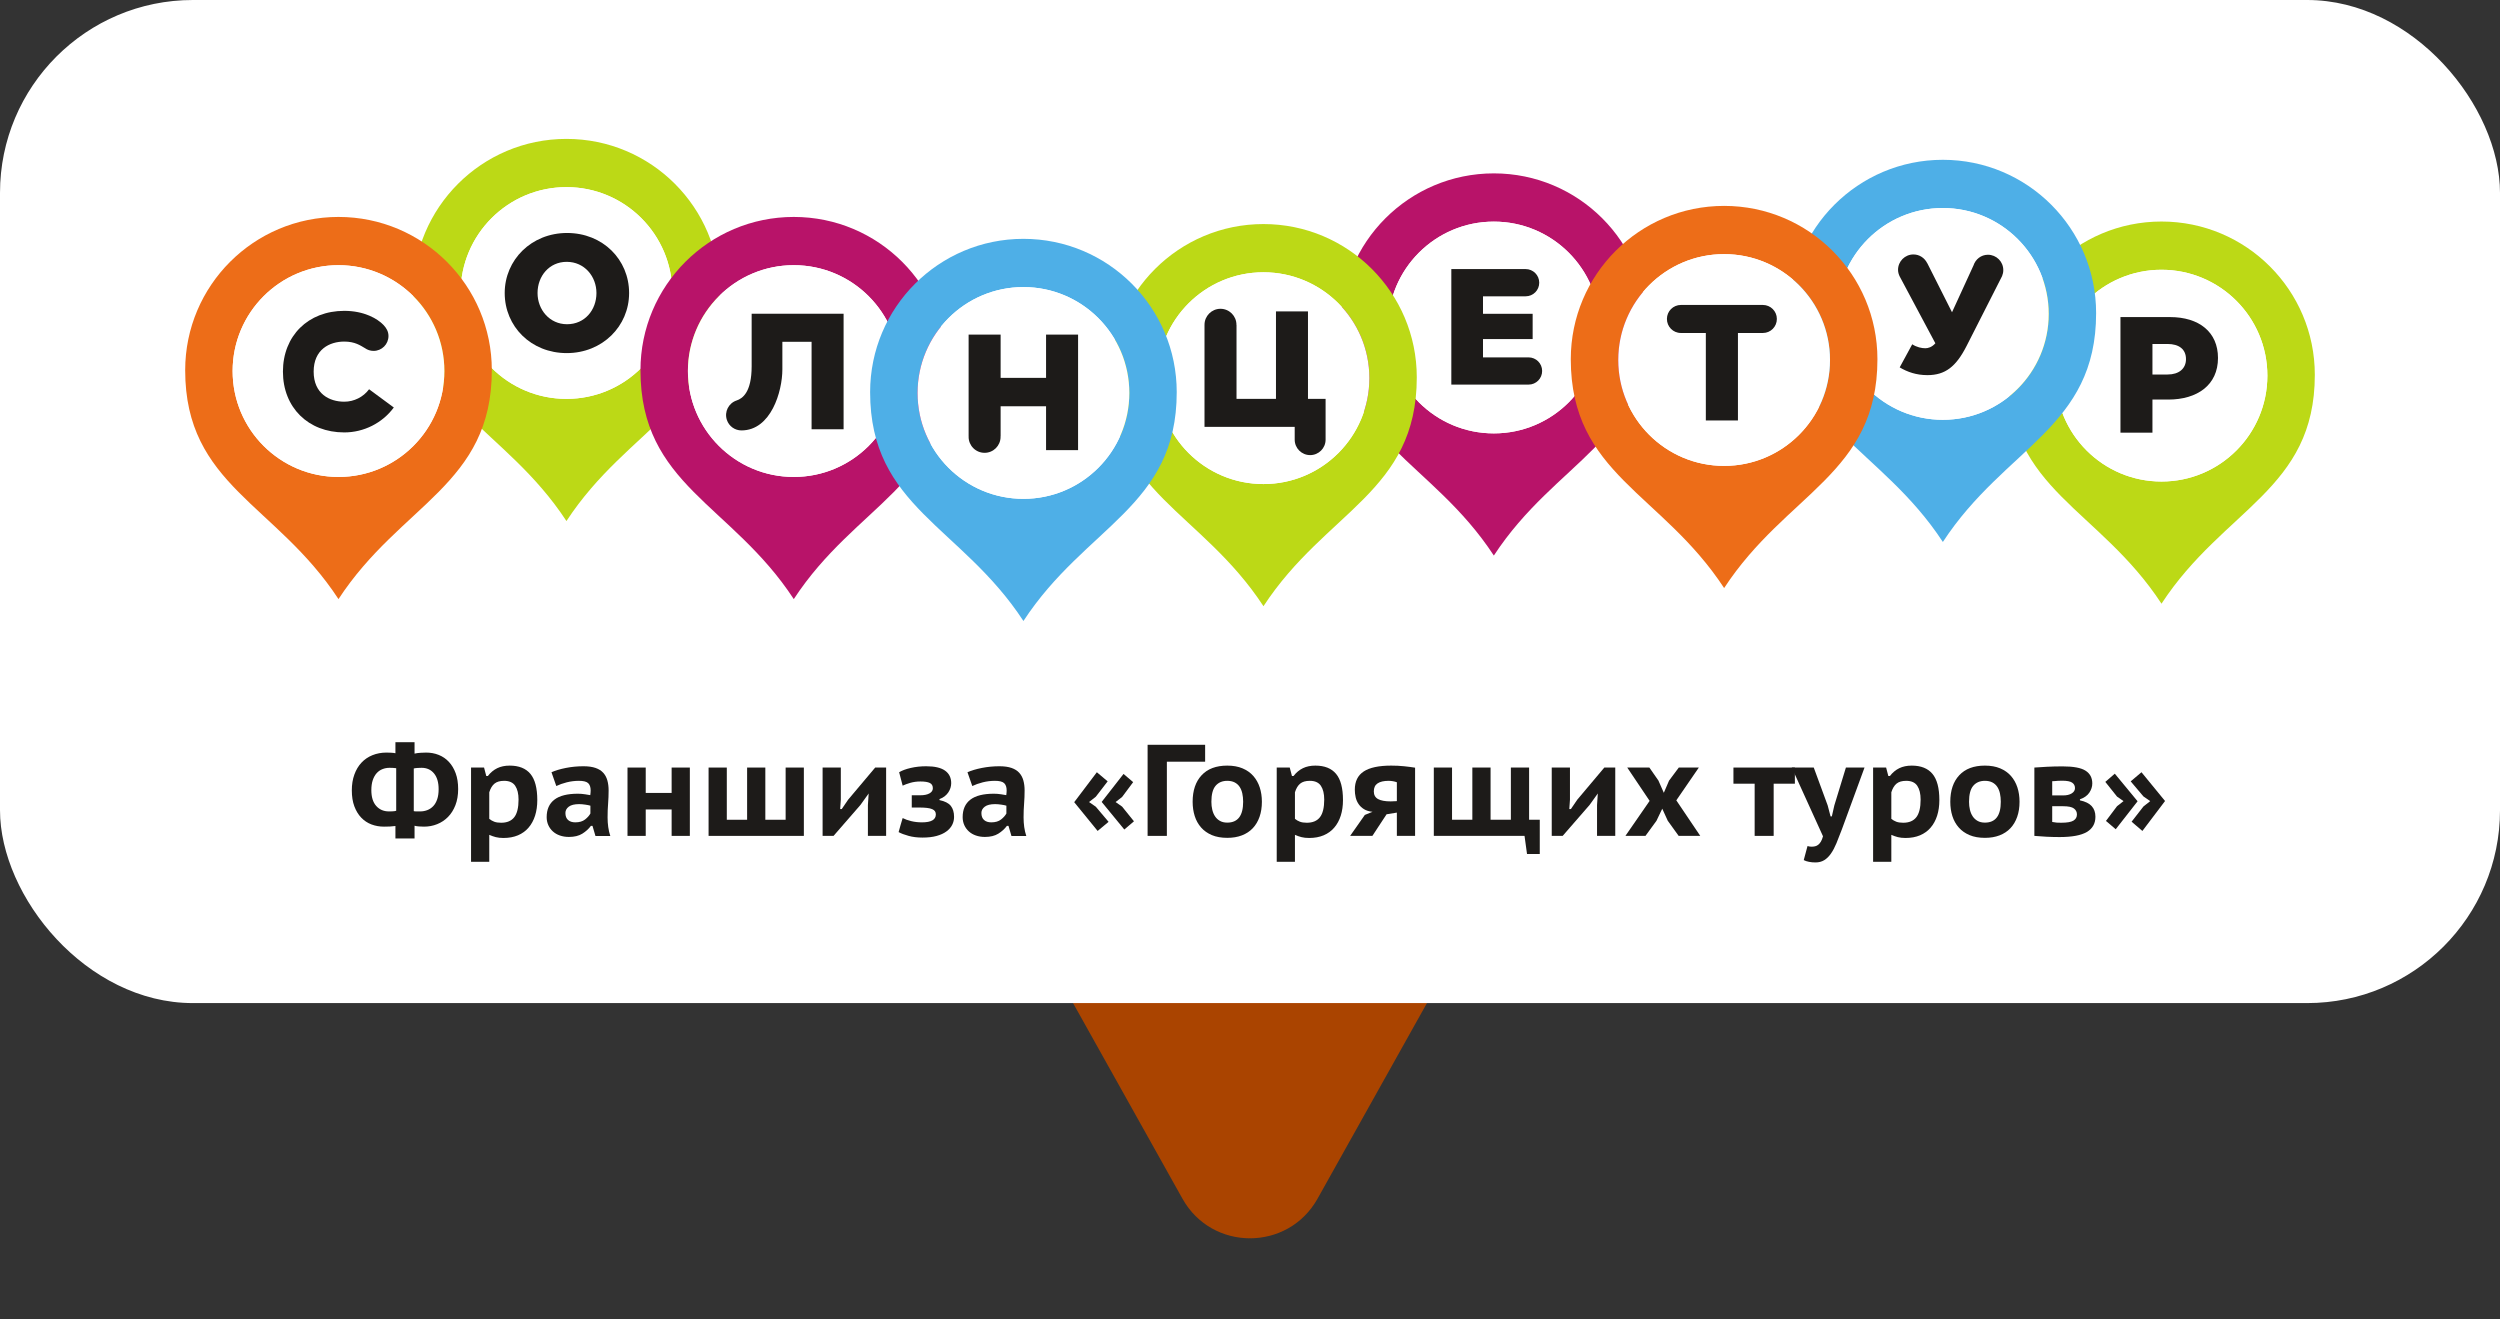 <?xml version="1.0" encoding="UTF-8"?> <svg xmlns="http://www.w3.org/2000/svg" width="324" height="171" viewBox="0 0 324 171" fill="none"><rect x="0" y="0" width="324" height="171" fill="#333333" stroke="none"/><path d="M129 86C129 67.775 143.775 53 162 53V53C180.225 53 195 67.775 195 86V99.801C195 107.8 192.95 115.666 189.045 122.647L170.753 155.35C166.925 162.195 157.075 162.195 153.247 155.35L134.955 122.647C131.05 115.666 129 107.8 129 99.801V86Z" fill="#AA4400"></path><path d="M152.495 65.218C152.495 65.218 154.682 72.783 148.316 77.246C142.265 81.482 138.784 84.875 138.044 95.061C137.346 104.758 145.023 116.877 157.32 119C156.325 117.576 155.72 115.834 155.72 113.92C155.72 109.212 159.303 105.393 163.72 105.393C168.137 105.393 171.72 109.212 171.72 113.92C171.72 115.535 171.278 117.023 170.546 118.302C173.457 117.322 182.401 113.412 184.503 102.028C186.231 92.667 183.065 87.415 180.912 85.038C182.512 88.83 180.154 94.789 174.733 95.533C181.984 89.855 176.827 72.692 168.682 71.45C170.146 73.082 171.048 75.296 171.048 77.736C171.048 80.43 170.163 82.598 168.92 84.049C168.291 84.884 167.44 85.51 166.452 85.809C166.367 85.836 166.291 85.873 166.206 85.891C165.95 85.954 165.686 85.981 165.423 85.999C165.363 85.999 165.312 86.027 165.252 86.027H165.244C165.184 86.027 165.133 86.045 165.082 86.045C162.35 86.045 160.137 83.686 160.137 80.775C160.137 79.668 160.461 78.643 161.006 77.799C161.831 76.121 163.55 74.162 162.946 71.205C161.848 65.88 157.533 65 154.801 65C153.457 65 152.495 65.218 152.495 65.218Z" fill="#FF6600"></path><rect width="324" height="130" rx="25" fill="white"></rect><g clip-path="url(#clip0_279_684)"><path d="M280.13 62.405C272.552 62.405 266.408 56.261 266.408 48.683C266.408 41.106 272.552 34.962 280.13 34.962C287.709 34.962 293.852 41.106 293.852 48.683C293.852 56.261 287.709 62.405 280.13 62.405ZM280.13 28.71C269.157 28.71 260.26 37.605 260.26 48.578C260.26 63.463 272.056 65.889 280.13 78.238C288.205 65.889 300 63.463 300 48.578C300 37.605 291.105 28.71 280.13 28.71Z" fill="#BCD916"></path><path d="M293.851 48.684C293.851 56.262 287.708 62.406 280.127 62.406C272.552 62.406 266.406 56.262 266.406 48.684C266.406 41.105 272.552 34.963 280.127 34.963C287.708 34.963 293.851 41.105 293.851 48.684Z" fill="white"></path><path d="M280.927 48.535H278.957V44.579H280.906C282.403 44.579 283.304 45.263 283.304 46.546C283.304 47.764 282.403 48.535 280.927 48.535ZM281.227 41.093H274.811V56.071H278.957V51.784H281.015C284.735 51.784 287.452 49.924 287.452 46.395C287.452 43.039 285.012 41.093 281.227 41.093Z" fill="#1D1B19"></path><path d="M251.794 54.405C244.214 54.405 238.072 48.263 238.072 40.684C238.072 33.105 244.214 26.961 251.794 26.961C259.367 26.961 265.514 33.105 265.514 40.684C265.514 48.263 259.367 54.405 251.794 54.405ZM251.794 20.71C240.82 20.71 231.922 29.606 231.922 40.578C231.922 55.463 243.719 57.89 251.794 70.239C259.863 57.889 271.657 55.464 271.657 40.578C271.657 29.606 262.765 20.71 251.794 20.71Z" fill="#4EAFE7"></path><path d="M265.513 40.683C265.513 48.261 259.371 54.405 251.789 54.405C244.213 54.405 238.068 48.261 238.068 40.683C238.068 33.105 244.213 26.961 251.789 26.961C259.371 26.961 265.513 33.105 265.513 40.683Z" fill="white"></path><path d="M259.481 35.763H259.476C259.574 35.526 259.629 35.271 259.626 35.002C259.626 33.898 258.728 33.013 257.629 33.015C256.743 33.019 256.019 33.609 255.761 34.409L252.981 40.469L249.816 34.188L249.814 34.184L249.775 34.106L249.766 34.111C249.441 33.441 248.768 32.974 247.978 32.976C246.874 32.979 245.983 33.876 245.986 34.979C245.988 35.29 246.077 35.579 246.207 35.84L250.823 44.491C250.37 45.004 249.88 45.133 249.516 45.133C249.068 45.133 248.403 45.004 247.825 44.62L246.2 47.613C247.205 48.213 248.361 48.617 249.792 48.617C252.103 48.617 253.493 47.528 254.861 44.854L259.461 35.799C259.466 35.787 259.473 35.778 259.475 35.767L259.481 35.763Z" fill="#1D1B19"></path><path d="M193.602 56.167C186.022 56.167 179.88 50.023 179.88 42.444C179.88 34.867 186.022 28.723 193.602 28.723C201.179 28.723 207.325 34.867 207.325 42.444C207.325 50.023 201.179 56.167 193.602 56.167ZM193.602 22.47C182.63 22.47 173.73 31.366 173.73 42.339C173.73 57.224 185.526 59.649 193.602 72.001C201.675 59.648 213.47 57.226 213.47 42.339C213.47 31.366 204.576 22.47 193.602 22.47Z" fill="#B81369"></path><path d="M207.324 42.444C207.324 50.023 201.18 56.166 193.6 56.166C186.023 56.166 179.879 50.023 179.879 42.444C179.879 34.866 186.023 28.722 193.6 28.722C201.18 28.722 207.324 34.866 207.324 42.444Z" fill="white"></path><path d="M198.099 46.316H192.197V43.941H198.631V40.668H192.197V38.401H197.722V38.4C197.724 38.4 197.726 38.401 197.73 38.401C198.702 38.401 199.492 37.604 199.484 36.632C199.484 35.657 198.692 34.875 197.722 34.872H188.092V49.844H192.197H196.577H198.099V49.842C198.102 49.842 198.104 49.844 198.108 49.844C199.079 49.844 199.868 49.046 199.861 48.074C199.861 47.099 199.069 46.316 198.099 46.316Z" fill="#1D1B19"></path><path d="M73.412 51.695C65.835 51.695 59.692 45.552 59.692 37.974C59.692 30.395 65.835 24.252 73.412 24.252C80.991 24.252 87.137 30.395 87.137 37.974C87.137 45.552 80.991 51.695 73.412 51.695ZM73.412 18.001C62.441 18.001 53.543 26.896 53.543 37.868C53.543 52.755 65.335 55.177 73.412 67.529C81.487 55.178 93.28 52.753 93.28 37.868C93.28 26.896 84.389 18.001 73.412 18.001Z" fill="#BCD916"></path><path d="M87.136 37.974C87.136 45.552 80.993 51.694 73.412 51.694C65.836 51.694 59.691 45.552 59.691 37.974C59.691 30.395 65.836 24.251 73.412 24.251C80.993 24.251 87.136 30.395 87.136 37.974Z" fill="white"></path><path d="M77.3 37.978C77.3 35.817 75.739 33.934 73.449 33.934C71.185 33.934 69.666 35.775 69.666 37.978C69.666 40.138 71.227 42.02 73.491 42.02C75.781 42.02 77.3 40.181 77.3 37.978ZM65.41 37.978C65.41 33.679 68.874 30.194 73.491 30.194C78.114 30.194 81.532 33.637 81.532 37.978C81.532 42.276 78.071 45.762 73.449 45.762C68.834 45.762 65.41 42.318 65.41 37.978Z" fill="#1D1B19"></path><path d="M163.745 62.733C156.166 62.733 150.024 56.589 150.024 49.01C150.024 41.432 156.166 35.289 163.745 35.289C171.324 35.289 177.47 41.432 177.47 49.01C177.47 56.589 171.324 62.733 163.745 62.733ZM163.745 29.038C152.773 29.038 143.875 37.933 143.875 48.905C143.875 63.79 155.671 66.213 163.745 78.565C171.819 66.215 183.615 63.79 183.615 48.905C183.615 37.933 174.719 29.038 163.745 29.038Z" fill="#BCD916"></path><path d="M177.469 49.009C177.469 56.589 171.326 62.732 163.744 62.732C156.17 62.732 150.023 56.589 150.023 49.009C150.023 41.432 156.17 35.288 163.744 35.288C171.326 35.288 177.469 41.432 177.469 49.009Z" fill="white"></path><path d="M171.766 51.689H169.514V40.356H165.366V51.689H160.253V42.117H160.236C160.236 42.106 160.244 42.094 160.244 42.082C160.239 40.938 159.309 40.019 158.168 40.019C157.025 40.026 156.1 40.956 156.104 42.1C156.104 42.106 156.109 42.113 156.109 42.117H156.104V55.325H167.79L167.793 55.324V56.98C167.793 58.086 168.69 58.982 169.796 58.982C170.9 58.982 171.797 58.086 171.797 56.98V51.689H171.766Z" fill="#1D1B19"></path><path d="M102.874 61.812C95.296 61.812 89.151 55.668 89.151 48.09C89.151 40.511 95.296 34.368 102.874 34.368C110.452 34.368 116.596 40.511 116.596 48.09C116.596 55.668 110.452 61.812 102.874 61.812ZM102.874 28.115C91.901 28.115 83.004 37.011 83.004 47.983C83.004 62.869 94.799 65.296 102.874 77.644C110.949 65.296 122.744 62.869 122.744 47.983C122.744 37.011 113.848 28.115 102.874 28.115Z" fill="#B81369"></path><path d="M116.597 48.09C116.597 55.668 110.454 61.812 102.872 61.812C95.297 61.812 89.152 55.668 89.152 48.09C89.152 40.511 95.297 34.368 102.872 34.368C110.454 34.368 116.597 40.511 116.597 48.09Z" fill="white"></path><path d="M97.414 40.663V47.467C97.414 50.843 96.225 51.649 95.468 51.9C94.424 52.245 93.856 53.368 94.2 54.414C94.475 55.252 95.253 55.782 96.09 55.782C99.915 55.782 101.395 50.744 101.395 47.872V44.297H105.181V55.631H109.33V40.663H97.414Z" fill="#1D1B19"></path><path d="M132.637 64.649C125.056 64.649 118.916 58.505 118.916 50.927C118.916 43.348 125.056 37.205 132.637 37.205C140.214 37.205 146.361 43.348 146.361 50.927C146.361 58.505 140.214 64.649 132.637 64.649ZM132.637 30.954C121.665 30.954 112.768 39.85 112.768 50.822C112.768 65.706 124.56 68.133 132.637 80.481C140.709 68.133 152.504 65.706 152.504 50.822C152.504 39.85 143.611 30.954 132.637 30.954Z" fill="#4EAFE7"></path><path d="M146.361 50.927C146.361 58.506 140.218 64.649 132.636 64.649C125.06 64.649 118.916 58.506 118.916 50.927C118.916 43.348 125.06 37.206 132.636 37.206C140.218 37.206 146.361 43.348 146.361 50.927Z" fill="white"></path><path d="M125.533 43.367H129.681V48.97H135.569V43.367H139.72L139.718 58.337C139.718 58.342 135.581 58.337 135.581 58.337H135.569V52.649H129.681V56.554H129.66C129.66 56.577 129.674 56.6 129.674 56.626C129.669 57.769 128.735 58.693 127.596 58.685C126.454 58.685 125.529 57.75 125.533 56.607C125.533 56.587 125.546 56.572 125.546 56.554H125.533V43.367Z" fill="#1D1B19"></path><path d="M223.447 60.379C215.866 60.379 209.724 54.235 209.724 46.658C209.724 39.08 215.866 32.935 223.447 32.935C231.023 32.935 237.17 39.08 237.17 46.658C237.17 54.235 231.023 60.379 223.447 60.379ZM223.447 26.684C212.472 26.684 203.574 35.579 203.574 46.552C203.574 61.437 215.37 63.861 223.447 76.213C231.519 63.861 243.315 61.436 243.315 46.552C243.315 35.579 234.421 26.684 223.447 26.684Z" fill="#ED6D18"></path><path d="M237.169 46.657C237.169 54.235 231.025 60.379 223.445 60.379C215.868 60.379 209.725 54.235 209.725 46.657C209.725 39.079 215.868 32.935 223.445 32.935C231.025 32.935 237.169 39.079 237.169 46.657Z" fill="white"></path><path d="M228.464 39.521H217.849C216.851 39.521 216.033 40.327 216.033 41.33C216.026 42.333 216.836 43.155 217.841 43.155C217.844 43.155 217.846 43.153 217.849 43.153V43.155H220.508H221.076V54.49H221.087H225.228H225.237V43.155H225.805H228.464V43.153C228.469 43.153 228.47 43.155 228.473 43.155C229.478 43.155 230.287 42.333 230.281 41.33C230.281 40.327 229.464 39.521 228.464 39.521Z" fill="#1D1B19"></path><path d="M43.868 61.812C36.292 61.812 30.147 55.668 30.147 48.09C30.147 40.511 36.292 34.368 43.868 34.368C51.449 34.368 57.591 40.511 57.591 48.09C57.591 55.668 51.449 61.812 43.868 61.812ZM43.868 28.115C32.896 28.115 24 37.011 24 47.983C24 62.871 35.796 65.293 43.868 77.644C51.945 65.294 63.74 62.869 63.74 47.983C63.74 37.011 54.844 28.115 43.868 28.115Z" fill="#ED6D18"></path><path d="M57.592 48.09C57.592 55.668 51.45 61.812 43.869 61.812C36.293 61.812 30.148 55.668 30.148 48.09C30.148 40.511 36.293 34.368 43.869 34.368C51.45 34.368 57.592 40.511 57.592 48.09Z" fill="white"></path><path d="M47.833 50.447C47.088 51.456 45.884 52.06 44.617 52.06C42.699 52.06 40.65 51.038 40.65 48.164C40.65 45.292 42.699 44.268 44.617 44.268C46.009 44.268 46.724 44.786 47.3 45.121C47.615 45.344 47.998 45.477 48.414 45.477C49.483 45.477 50.347 44.613 50.347 43.545C50.347 42.967 50.07 42.495 49.687 42.101C48.924 41.313 47.216 40.286 44.617 40.286C39.937 40.286 36.668 43.527 36.668 48.164C36.668 52.804 39.937 56.042 44.617 56.042C47.144 56.042 49.545 54.835 51.037 52.811L47.833 50.447Z" fill="#1D1B19"></path><path d="M54.637 99.508C54.513 99.508 54.347 99.514 54.139 99.525C53.931 99.537 53.76 99.559 53.625 99.594V105.126C53.726 105.149 53.85 105.16 53.996 105.16C54.142 105.16 54.294 105.16 54.452 105.16C54.778 105.16 55.087 105.104 55.38 104.991C55.671 104.879 55.927 104.707 56.147 104.476C56.366 104.247 56.537 103.948 56.661 103.583C56.785 103.218 56.847 102.781 56.847 102.276C56.847 101.397 56.647 100.718 56.248 100.235C55.849 99.75 55.312 99.508 54.637 99.508ZM50.403 105.16C50.504 105.16 50.65 105.158 50.842 105.151C51.033 105.145 51.202 105.12 51.348 105.077V99.559C51.089 99.525 50.802 99.508 50.488 99.508C50.161 99.508 49.855 99.566 49.568 99.679C49.281 99.79 49.031 99.964 48.818 100.2C48.604 100.436 48.435 100.739 48.311 101.104C48.188 101.469 48.126 101.905 48.126 102.41C48.126 103.299 48.337 103.978 48.759 104.452C49.18 104.924 49.729 105.16 50.403 105.16ZM51.247 107.049C51.01 107.083 50.774 107.106 50.538 107.117C50.302 107.128 50.043 107.133 49.762 107.133C49.188 107.133 48.649 107.038 48.143 106.847C47.636 106.655 47.195 106.364 46.818 105.969C46.441 105.576 46.144 105.087 45.925 104.502C45.705 103.918 45.596 103.226 45.596 102.427C45.596 101.675 45.705 100.994 45.925 100.387C46.144 99.779 46.45 99.264 46.844 98.843C47.237 98.421 47.713 98.097 48.269 97.872C48.826 97.647 49.435 97.534 50.099 97.534C50.257 97.534 50.451 97.541 50.681 97.552C50.912 97.563 51.1 97.587 51.247 97.619V96.186H53.726V97.67C53.951 97.614 54.209 97.578 54.502 97.561C54.795 97.544 55.036 97.534 55.227 97.534C55.812 97.534 56.358 97.636 56.863 97.839C57.37 98.042 57.809 98.342 58.179 98.742C58.551 99.141 58.843 99.632 59.057 100.217C59.27 100.802 59.377 101.482 59.377 102.26C59.377 103.046 59.259 103.742 59.023 104.35C58.787 104.959 58.466 105.466 58.061 105.877C57.657 106.287 57.187 106.6 56.653 106.813C56.119 107.027 55.553 107.133 54.958 107.133C54.755 107.133 54.539 107.124 54.308 107.108C54.078 107.092 53.883 107.062 53.726 107.015V108.669H51.247V107.049Z" fill="#1D1B19"></path><path d="M65.332 101.195C64.792 101.195 64.376 101.318 64.084 101.559C63.791 101.801 63.566 102.174 63.409 102.68V106.122C63.6 106.279 63.814 106.402 64.05 106.493C64.286 106.583 64.584 106.628 64.944 106.628C65.709 106.628 66.276 106.389 66.648 105.911C67.019 105.433 67.204 104.67 67.204 103.624C67.204 102.871 67.061 102.278 66.774 101.845C66.487 101.412 66.007 101.195 65.332 101.195ZM61.047 99.475H62.734L63.021 100.571H63.224C63.571 100.122 63.977 99.784 64.438 99.559C64.899 99.335 65.439 99.223 66.058 99.223C67.249 99.223 68.143 99.58 68.739 100.293C69.335 101.008 69.633 102.141 69.633 103.692C69.633 104.434 69.538 105.107 69.347 105.708C69.155 106.309 68.874 106.828 68.503 107.259C68.132 107.693 67.674 108.025 67.128 108.256C66.582 108.486 65.956 108.602 65.248 108.602C64.865 108.602 64.533 108.564 64.252 108.492C63.971 108.418 63.689 108.32 63.409 108.195V111.688H61.047V99.475Z" fill="#1D1B19"></path><path d="M74.559 106.577C75.087 106.577 75.509 106.453 75.824 106.205C76.139 105.957 76.37 105.699 76.516 105.43V104.417C76.46 104.395 76.372 104.373 76.254 104.35C76.136 104.327 76.006 104.305 75.867 104.283C75.726 104.261 75.585 104.244 75.444 104.232C75.303 104.221 75.177 104.214 75.065 104.214C74.458 104.214 74.007 104.324 73.715 104.544C73.423 104.763 73.277 105.036 73.277 105.362C73.277 105.767 73.392 106.07 73.623 106.273C73.853 106.477 74.165 106.577 74.559 106.577ZM71.472 100.082C71.978 99.857 72.599 99.672 73.336 99.525C74.072 99.379 74.834 99.306 75.621 99.306C76.24 99.306 76.76 99.379 77.183 99.525C77.604 99.672 77.938 99.883 78.186 100.159C78.433 100.433 78.61 100.766 78.717 101.153C78.824 101.541 78.877 101.971 78.877 102.443C78.877 103.017 78.854 103.585 78.81 104.148C78.764 104.711 78.743 105.307 78.743 105.936C78.743 106.364 78.771 106.778 78.827 107.185C78.883 107.589 78.972 107.977 79.097 108.349H77.173L76.786 107.033H76.583C76.291 107.426 75.919 107.764 75.47 108.044C75.02 108.325 74.441 108.467 73.733 108.467C73.305 108.467 72.914 108.404 72.56 108.28C72.206 108.157 71.902 107.98 71.649 107.749C71.396 107.52 71.199 107.245 71.058 106.931C70.918 106.616 70.848 106.273 70.848 105.902C70.848 104.901 71.183 104.146 71.852 103.633C72.52 103.121 73.536 102.866 74.897 102.866C75.211 102.866 75.526 102.891 75.841 102.942C76.155 102.993 76.375 103.028 76.499 103.051C76.532 102.815 76.549 102.613 76.549 102.443C76.549 102.018 76.442 101.702 76.229 101.499C76.016 101.297 75.616 101.195 75.031 101.195C74.492 101.195 73.966 101.26 73.454 101.389C72.942 101.519 72.49 101.68 72.096 101.869L71.472 100.082Z" fill="#1D1B19"></path><path d="M87.043 104.906H83.686V108.331H81.324V99.475H83.686V102.764H87.043V99.475H89.404V108.331H87.043V104.906Z" fill="#1D1B19"></path><path d="M91.832 108.331V99.475H94.194V106.241H96.826V99.475H99.187V106.241H101.818V99.475H104.18V108.331H91.832Z" fill="#1D1B19"></path><path d="M112.48 104.332L112.581 102.832L111.518 104.316L108.027 108.331H106.609V99.475H108.971V103.642L108.887 104.856H109.089C109.224 104.665 109.362 104.463 109.502 104.25C109.643 104.036 109.781 103.833 109.916 103.642L113.424 99.475H114.842V108.331H112.48V104.332Z" fill="#1D1B19"></path><path d="M118.164 104.654V103.068H119.261C119.767 103.068 120.166 102.987 120.458 102.824C120.751 102.66 120.897 102.438 120.897 102.158C120.897 101.831 120.768 101.603 120.509 101.474C120.25 101.346 119.846 101.28 119.295 101.28C118.811 101.28 118.37 101.34 117.97 101.458C117.571 101.576 117.242 101.697 116.984 101.82C116.893 101.516 116.818 101.228 116.756 100.952C116.694 100.676 116.618 100.387 116.528 100.082C116.899 99.857 117.4 99.672 118.029 99.525C118.659 99.379 119.329 99.307 120.037 99.307C121.128 99.307 121.94 99.495 122.474 99.871C123.008 100.249 123.276 100.791 123.276 101.499C123.276 101.702 123.244 101.906 123.183 102.106C123.121 102.309 123.028 102.504 122.905 102.688C122.78 102.875 122.623 103.042 122.432 103.196C122.241 103.347 122.016 103.468 121.758 103.558V103.693C122.454 103.838 122.944 104.088 123.225 104.442C123.506 104.797 123.647 105.273 123.647 105.869C123.647 106.241 123.565 106.585 123.402 106.905C123.239 107.226 122.989 107.51 122.651 107.758C122.314 108.006 121.89 108.2 121.378 108.34C120.866 108.481 120.261 108.55 119.565 108.55C118.89 108.55 118.288 108.478 117.76 108.331C117.231 108.185 116.798 108.023 116.461 107.841C116.539 107.539 116.623 107.234 116.713 106.931C116.803 106.628 116.893 106.323 116.984 106.021C117.287 106.178 117.655 106.309 118.088 106.417C118.521 106.524 118.991 106.577 119.498 106.577C120.689 106.577 121.285 106.235 121.285 105.549C121.285 105.391 121.248 105.255 121.176 105.143C121.102 105.031 120.982 104.938 120.813 104.865C120.644 104.791 120.417 104.739 120.13 104.704C119.843 104.67 119.48 104.654 119.042 104.654H118.164Z" fill="#1D1B19"></path><path d="M128.471 106.577C129 106.577 129.421 106.453 129.736 106.205C130.051 105.957 130.282 105.699 130.428 105.43V104.417C130.372 104.395 130.284 104.373 130.167 104.35C130.049 104.327 129.919 104.305 129.779 104.283C129.638 104.261 129.497 104.244 129.357 104.232C129.216 104.221 129.09 104.214 128.977 104.214C128.37 104.214 127.92 104.324 127.627 104.544C127.335 104.763 127.189 105.036 127.189 105.362C127.189 105.767 127.304 106.07 127.535 106.273C127.765 106.477 128.077 106.577 128.471 106.577ZM125.384 100.082C125.89 99.857 126.511 99.672 127.248 99.525C127.984 99.379 128.746 99.306 129.534 99.306C130.152 99.306 130.672 99.379 131.095 99.525C131.516 99.672 131.85 99.883 132.098 100.159C132.345 100.433 132.522 100.766 132.629 101.153C132.736 101.541 132.789 101.971 132.789 102.443C132.789 103.017 132.767 103.585 132.722 104.148C132.677 104.711 132.655 105.307 132.655 105.936C132.655 106.364 132.683 106.778 132.739 107.185C132.795 107.589 132.885 107.977 133.009 108.349H131.086L130.698 107.033H130.495C130.203 107.426 129.831 107.764 129.382 108.044C128.932 108.325 128.353 108.467 127.645 108.467C127.217 108.467 126.826 108.404 126.472 108.28C126.118 108.157 125.814 107.98 125.561 107.749C125.308 107.52 125.111 107.245 124.97 106.931C124.83 106.616 124.76 106.273 124.76 105.902C124.76 104.901 125.095 104.146 125.764 103.633C126.433 103.121 127.448 102.866 128.809 102.866C129.123 102.866 129.438 102.891 129.753 102.942C130.068 102.993 130.287 103.028 130.411 103.051C130.444 102.815 130.462 102.613 130.462 102.443C130.462 102.018 130.355 101.702 130.141 101.499C129.928 101.297 129.528 101.195 128.943 101.195C128.404 101.195 127.878 101.26 127.366 101.389C126.855 101.519 126.402 101.68 126.008 101.869L125.384 100.082Z" fill="#1D1B19"></path><path d="M142.776 103.929L145.61 100.302L146.858 101.364L145.424 103.288L144.582 103.945L145.424 104.536L146.96 106.441L145.711 107.505L142.776 103.929ZM139.217 103.962L142.152 100.082L143.552 101.263L142.017 103.254L141.14 103.945L142.017 104.552L143.67 106.51L142.253 107.69L139.217 103.962Z" fill="#1D1B19"></path><path d="M156.185 98.716H151.226V108.331H148.729V96.524H156.185V98.716Z" fill="#1D1B19"></path><path d="M156.996 103.912C156.996 104.283 157.034 104.631 157.114 104.958C157.193 105.283 157.313 105.568 157.477 105.809C157.639 106.051 157.85 106.246 158.109 106.391C158.368 106.537 158.682 106.611 159.053 106.611C160.426 106.611 161.112 105.711 161.112 103.912C161.112 103.518 161.075 103.154 161.002 102.824C160.929 102.493 160.81 102.204 160.648 101.963C160.484 101.721 160.271 101.533 160.007 101.397C159.742 101.263 159.425 101.195 159.053 101.195C158.413 101.195 157.909 101.41 157.544 101.836C157.178 102.265 156.996 102.957 156.996 103.912ZM154.566 103.912C154.566 102.448 154.954 101.302 155.731 100.47C156.506 99.637 157.614 99.223 159.053 99.223C159.807 99.223 160.465 99.341 161.027 99.577C161.589 99.813 162.056 100.141 162.427 100.562C162.798 100.985 163.077 101.48 163.262 102.048C163.447 102.616 163.541 103.237 163.541 103.912C163.541 104.631 163.439 105.281 163.237 105.86C163.034 106.439 162.742 106.931 162.36 107.336C161.977 107.741 161.508 108.049 160.951 108.264C160.395 108.478 159.762 108.585 159.053 108.585C158.289 108.585 157.626 108.467 157.063 108.231C156.501 107.993 156.034 107.665 155.663 107.242C155.292 106.821 155.016 106.327 154.836 105.758C154.656 105.191 154.566 104.575 154.566 103.912Z" fill="#1D1B19"></path><path d="M169.748 101.195C169.208 101.195 168.792 101.318 168.5 101.559C168.207 101.801 167.982 102.174 167.825 102.68V106.122C168.016 106.279 168.23 106.402 168.466 106.493C168.702 106.583 169 106.628 169.36 106.628C170.125 106.628 170.692 106.389 171.064 105.911C171.435 105.433 171.62 104.67 171.62 103.624C171.62 102.871 171.477 102.278 171.19 101.845C170.903 101.412 170.423 101.195 169.748 101.195ZM165.463 99.475H167.15L167.437 100.571H167.639C167.987 100.122 168.392 99.784 168.854 99.559C169.315 99.335 169.854 99.223 170.474 99.223C171.665 99.223 172.559 99.58 173.155 100.293C173.751 101.008 174.05 102.141 174.05 103.692C174.05 104.434 173.954 105.107 173.763 105.708C173.571 106.309 173.291 106.828 172.919 107.259C172.548 107.693 172.09 108.025 171.544 108.256C170.999 108.486 170.372 108.602 169.664 108.602C169.281 108.602 168.949 108.564 168.668 108.492C168.387 108.418 168.105 108.32 167.825 108.195V111.688H165.463V99.475Z" fill="#1D1B19"></path><path d="M181.033 103.827V101.381C180.886 101.326 180.718 101.279 180.527 101.246C180.335 101.213 180.15 101.195 179.97 101.195C179.34 101.195 178.862 101.305 178.536 101.525C178.21 101.743 178.047 102.089 178.047 102.561C178.047 103.023 178.229 103.355 178.595 103.558C178.96 103.76 179.509 103.86 180.24 103.86L181.033 103.827ZM181.033 105.313L179.7 105.531L177.861 108.331H174.977L176.883 105.614L177.878 105.211C177.439 105.166 177.074 105.053 176.782 104.873C176.489 104.693 176.253 104.471 176.074 104.206C175.893 103.942 175.767 103.65 175.694 103.33C175.62 103.009 175.584 102.679 175.584 102.343C175.584 101.274 175.969 100.487 176.74 99.981C177.51 99.475 178.699 99.223 180.307 99.223C180.881 99.223 181.437 99.25 181.977 99.306C182.517 99.363 182.989 99.424 183.395 99.492V108.331H181.033V105.313Z" fill="#1D1B19"></path><path d="M199.554 110.676H197.901L197.58 108.331H185.822V99.475H188.184V106.241H190.816V99.475H193.178V106.241H195.809V99.475H198.171V106.241H199.554V110.676Z" fill="#1D1B19"></path><path d="M206.976 104.332L207.077 102.832L206.015 104.316L202.523 108.331H201.105V99.475H203.467V103.642L203.383 104.856H203.585C203.721 104.665 203.858 104.463 203.999 104.25C204.139 104.036 204.277 103.833 204.412 103.642L207.921 99.475H209.338V108.331H206.976V104.332Z" fill="#1D1B19"></path><path d="M213.792 103.794L210.891 99.475H213.758L214.956 101.195L214.939 101.179L215.631 102.748L216.305 101.179L216.289 101.195L217.571 99.475H220.168L217.25 103.725L220.354 108.331H217.554L216.12 106.34L216.137 106.359L215.428 104.806L214.686 106.359L214.703 106.34L213.252 108.331H210.654L213.792 103.794Z" fill="#1D1B19"></path><path d="M232.616 101.567H229.867V108.331H227.403V101.567H224.654V99.475H232.616V101.567Z" fill="#1D1B19"></path><path d="M236.868 104.384L237.24 105.801H237.408L237.729 104.384L239.23 99.475H241.642L238.707 107.486C238.46 108.151 238.226 108.747 238.007 109.275C237.788 109.804 237.549 110.254 237.29 110.625C237.031 110.995 236.742 111.281 236.422 111.476C236.101 111.673 235.721 111.772 235.283 111.772C234.991 111.772 234.712 111.748 234.448 111.695C234.184 111.646 233.956 111.569 233.765 111.468L234.254 109.647C234.423 109.702 234.597 109.731 234.777 109.731C234.934 109.731 235.086 109.713 235.232 109.68C235.379 109.647 235.514 109.581 235.637 109.485C235.761 109.391 235.876 109.255 235.983 109.082C236.089 108.906 236.183 108.674 236.261 108.382L232.213 99.475H235.063L236.868 104.384Z" fill="#1D1B19"></path><path d="M247.039 101.195C246.499 101.195 246.083 101.318 245.791 101.559C245.498 101.801 245.273 102.174 245.116 102.68V106.122C245.308 106.279 245.521 106.402 245.757 106.493C245.993 106.583 246.291 106.628 246.651 106.628C247.416 106.628 247.984 106.389 248.355 105.911C248.726 105.433 248.912 104.67 248.912 103.624C248.912 102.871 248.768 102.278 248.482 101.845C248.194 101.412 247.714 101.195 247.039 101.195ZM242.754 99.475H244.441L244.728 100.571H244.931C245.279 100.122 245.683 99.784 246.145 99.559C246.606 99.335 247.146 99.223 247.765 99.223C248.956 99.223 249.851 99.58 250.446 100.293C251.042 101.008 251.341 102.141 251.341 103.692C251.341 104.434 251.245 105.107 251.054 105.708C250.862 106.309 250.582 106.828 250.21 107.259C249.839 107.693 249.381 108.025 248.835 108.256C248.29 108.486 247.663 108.602 246.955 108.602C246.573 108.602 246.24 108.564 245.959 108.492C245.678 108.418 245.397 108.32 245.116 108.195V111.688H242.754V99.475Z" fill="#1D1B19"></path><path d="M255.187 103.912C255.187 104.283 255.226 104.631 255.305 104.958C255.384 105.283 255.505 105.568 255.668 105.809C255.831 106.051 256.041 106.246 256.3 106.391C256.559 106.537 256.874 106.611 257.245 106.611C258.617 106.611 259.303 105.711 259.303 103.912C259.303 103.518 259.266 103.154 259.193 102.824C259.12 102.493 259.002 102.204 258.839 101.963C258.676 101.721 258.462 101.533 258.198 101.397C257.934 101.263 257.616 101.195 257.245 101.195C256.604 101.195 256.1 101.41 255.735 101.836C255.369 102.265 255.187 102.957 255.187 103.912ZM252.758 103.912C252.758 102.448 253.145 101.302 253.922 100.47C254.697 99.637 255.805 99.223 257.245 99.223C257.998 99.223 258.656 99.341 259.219 99.577C259.781 99.813 260.248 100.141 260.619 100.562C260.99 100.985 261.268 101.48 261.454 102.048C261.639 102.616 261.732 103.237 261.732 103.912C261.732 104.631 261.631 105.281 261.428 105.86C261.226 106.439 260.933 106.931 260.551 107.336C260.169 107.741 259.699 108.049 259.142 108.264C258.586 108.478 257.954 108.585 257.245 108.585C256.48 108.585 255.817 108.467 255.254 108.231C254.692 107.993 254.225 107.665 253.854 107.242C253.483 106.821 253.207 106.327 253.027 105.758C252.848 105.191 252.758 104.575 252.758 103.912Z" fill="#1D1B19"></path><path d="M265.966 106.526C266.191 106.571 266.385 106.6 266.547 106.611C266.711 106.622 266.904 106.627 267.13 106.627C267.894 106.627 268.426 106.534 268.724 106.349C269.021 106.164 269.171 105.897 269.171 105.548C269.171 105.233 269.041 104.977 268.783 104.78C268.524 104.583 268.051 104.486 267.366 104.486H265.966V106.526ZM267.399 103.086C267.849 103.086 268.215 102.998 268.496 102.824C268.777 102.649 268.918 102.421 268.918 102.141C268.918 101.836 268.797 101.6 268.555 101.432C268.313 101.263 267.878 101.179 267.248 101.179C267.022 101.179 266.837 101.184 266.691 101.195C266.545 101.208 266.41 101.219 266.286 101.23C266.241 101.23 266.185 101.232 266.118 101.238C266.05 101.243 266 101.246 265.966 101.246V103.086H267.399ZM263.654 99.475C264.116 99.441 264.656 99.407 265.274 99.374C265.893 99.341 266.573 99.323 267.315 99.323C268.71 99.323 269.699 99.508 270.284 99.879C270.869 100.251 271.161 100.801 271.161 101.533C271.161 101.949 271.032 102.349 270.774 102.732C270.514 103.113 270.11 103.4 269.559 103.591V103.725C270.256 103.872 270.765 104.122 271.085 104.476C271.406 104.83 271.566 105.289 271.566 105.85C271.566 106.729 271.195 107.386 270.453 107.825C269.71 108.264 268.53 108.483 266.91 108.483C266.381 108.483 265.822 108.468 265.232 108.441C264.641 108.412 264.116 108.376 263.654 108.331V99.475Z" fill="#1D1B19"></path><path d="M280.59 103.811L277.655 107.69L276.255 106.493L277.791 104.519L278.668 103.827L277.791 103.22L276.137 101.263L277.537 100.082L280.59 103.811ZM277.031 103.844L274.197 107.47L272.932 106.392L274.366 104.486L275.21 103.827L274.366 103.237L272.848 101.332L274.079 100.269L277.031 103.844Z" fill="#1D1B19"></path></g><defs><clipPath id="clip0_279_684"><rect width="276" height="93.772" fill="white" transform="translate(24 18)"></rect></clipPath></defs></svg> 